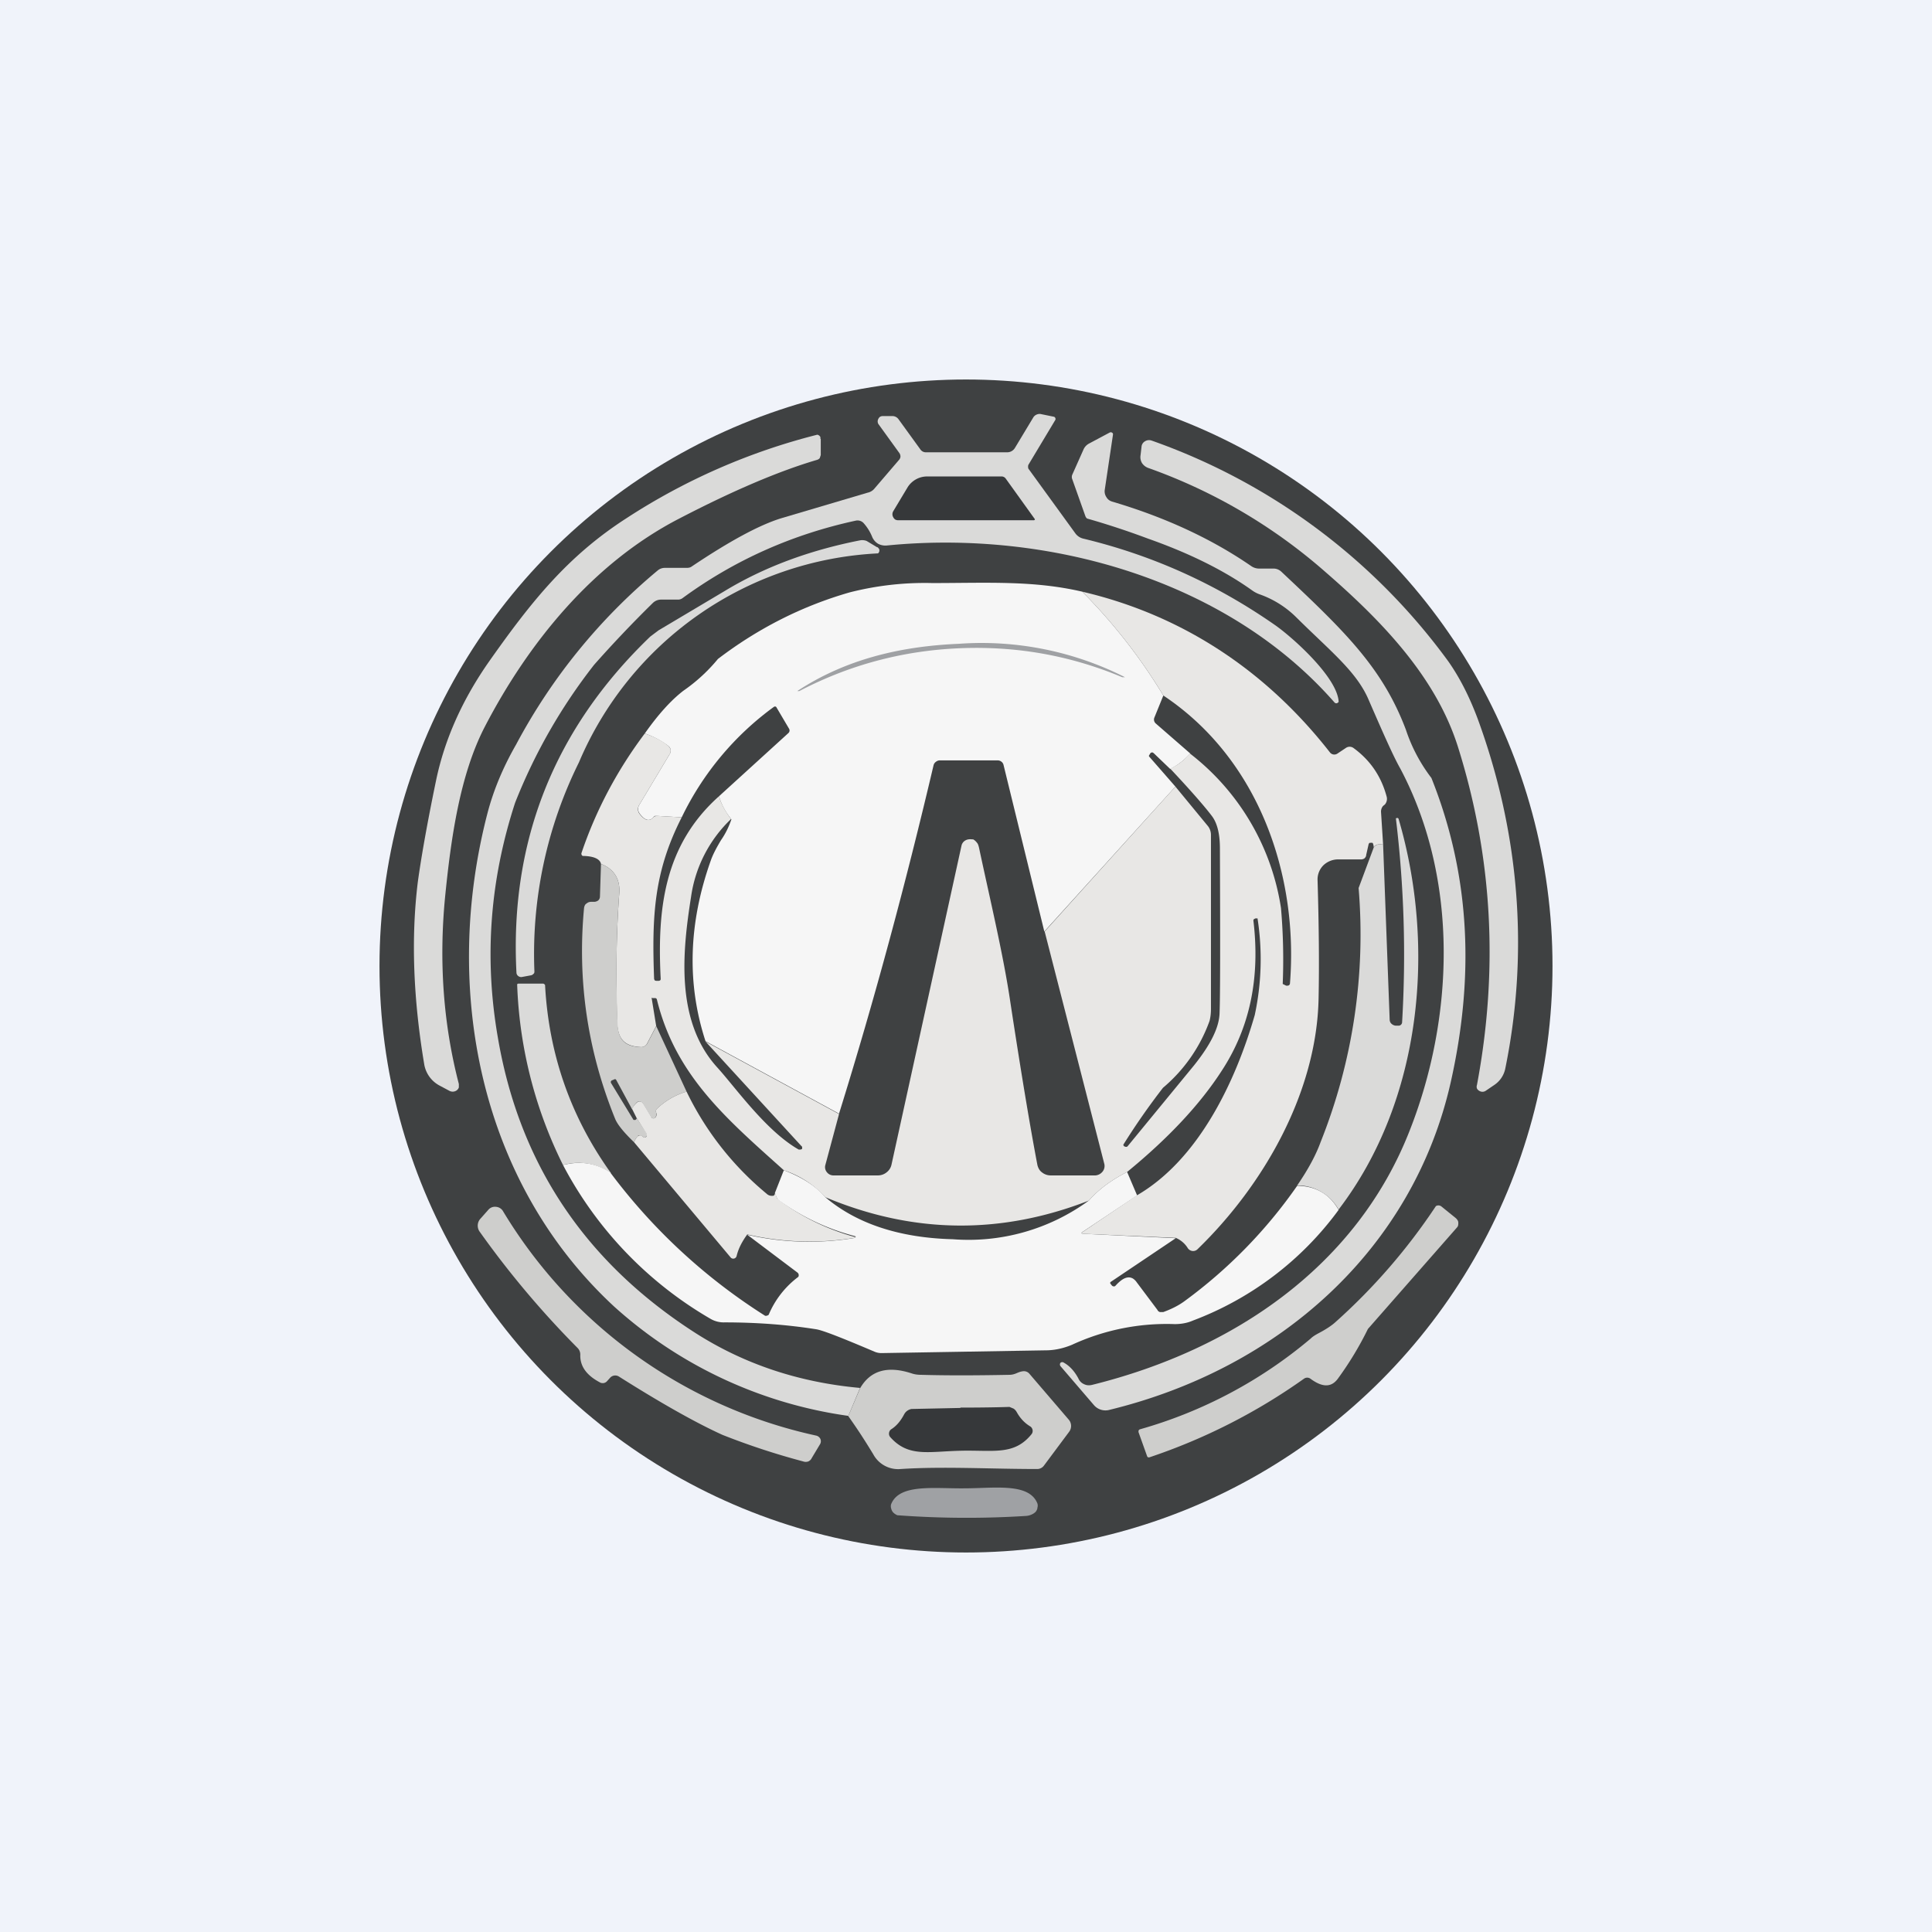 <!-- by TradingView --><svg width="56" height="56" viewBox="0 0 56 56" xmlns="http://www.w3.org/2000/svg"><path fill="#F0F3FA" d="M0 0h56v56H0z"/><circle cx="28" cy="28" r="17" fill="#3F4142"/><path d="m32.26 12.6-.24 1.61a.3.3 0 0 0 .05.2c.04.07.1.11.17.13 1.52.45 2.87 1.07 4.03 1.87a.4.4 0 0 0 .21.07h.43c.1 0 .18.04.24.1 1.83 1.72 2.92 2.77 3.6 4.57a4.76 4.76 0 0 0 .74 1.4c1.16 2.9 1.23 5.84.56 8.82-1.09 4.83-4.96 8.3-9.91 9.5a.44.44 0 0 1-.43-.14l-.97-1.13a.08.08 0 0 1 0-.1.08.08 0 0 1 .1 0c.18.1.32.27.42.46.03.07.09.13.16.16.08.04.16.04.24.02 4.15-1.03 7.68-3.48 9.2-7.37 1.27-3.22 1.45-7.24-.27-10.49-.2-.35-.5-1.03-.93-2.02-.35-.8-1.09-1.38-2.07-2.35a2.85 2.85 0 0 0-1.07-.68.87.87 0 0 1-.23-.12c-.8-.57-1.8-1.07-3.02-1.5a23 23 0 0 0-1.76-.58.16.16 0 0 1-.05-.07l-.38-1.07a.17.17 0 0 1 0-.13l.33-.74a.36.36 0 0 1 .15-.16l.6-.32a.07.07 0 0 1 .1.03v.04ZM23.79 12.72v.47l-.03.09a.16.16 0 0 1-.08.05c-1.12.33-2.45.9-3.99 1.7-2.52 1.3-4.38 3.62-5.63 6.02-.73 1.4-.99 3.25-1.16 4.96-.18 1.87-.05 3.68.4 5.41v.1a.18.18 0 0 1-.07.09.2.2 0 0 1-.2.01l-.3-.16a.86.86 0 0 1-.43-.59c-.32-1.9-.39-3.67-.19-5.3.09-.66.26-1.65.53-2.95.25-1.2.77-2.36 1.56-3.48 1.2-1.7 2.25-3.02 3.96-4.12a18.34 18.34 0 0 1 5.53-2.42.13.13 0 0 1 .09.07v.05Z" fill="#DADAD9"/><path d="m43.31 31.45-.25.17a.17.17 0 0 1-.18 0 .16.16 0 0 1-.07-.07.15.15 0 0 1 0-.1c.63-3.35.45-6.62-.55-9.8-.63-2-2.16-3.61-3.83-5.06a15.76 15.76 0 0 0-5.13-3.02.37.37 0 0 1-.2-.15.34.34 0 0 1-.04-.23l.03-.26a.2.2 0 0 1 .1-.14.22.22 0 0 1 .19-.02 18.07 18.07 0 0 1 8.6 6.4c.33.47.61 1.02.85 1.66 1.2 3.27 1.5 6.73.8 10.15a.75.75 0 0 1-.32.47ZM14.97 28.2c-.2-3.83 1.1-7.08 3.88-9.75l.24-.18 1.9-1.13c1.15-.7 2.47-1.19 3.95-1.48.06-.01.13 0 .18.02l.3.18c.03 0 .04.03.06.05a.11.11 0 0 1-.03.13 9.95 9.95 0 0 0-8.67 6.06 12.49 12.49 0 0 0-1.29 6.05c0 .03 0 .06-.03.08a.12.12 0 0 1-.07.04l-.27.05a.14.14 0 0 1-.1-.03.13.13 0 0 1-.05-.09Z" fill="#DADAD9"/><path d="M31.37 17.15a16 16 0 0 1 2.35 3.01l-.26.64a.15.15 0 0 0 .04.17l1 .87c-.15.17-.33.32-.58.45l-.48-.46-.03-.02h-.02a.06.06 0 0 0-.05.03l-.03.05a.03.03 0 0 0 0 .04l.76.87-3.8 4.2-1.18-4.82a.17.17 0 0 0-.06-.1.18.18 0 0 0-.11-.04h-1.69a.18.18 0 0 0-.1.04.17.17 0 0 0-.07.1c-.8 3.4-1.7 6.76-2.74 10.1l-3.87-2.1c-.54-1.65-.5-3.4.15-5.23.05-.15.15-.35.3-.6.14-.2.23-.4.3-.6-.17-.21-.29-.43-.36-.67l2.01-1.83a.1.1 0 0 0 .02-.13l-.36-.61a.05.05 0 0 0-.06-.03l-.02.01a8.55 8.55 0 0 0-2.67 3.2l-.7-.04h-.08a.16.16 0 0 0-.05.05c-.12.12-.25.07-.39-.12a.22.22 0 0 1-.01-.25l.88-1.47a.18.18 0 0 0 .03-.13.2.2 0 0 0-.07-.11c-.2-.15-.42-.27-.68-.36.4-.57.78-.98 1.12-1.24a4.9 4.9 0 0 0 1-.92c1.18-.9 2.46-1.54 3.82-1.93a8.8 8.8 0 0 1 2.39-.27c1.6 0 2.93-.08 4.35.25Z" fill="#F6F6F6"/><path d="M40.09 24.48c-.14-.02-.23 0-.27.08a.51.51 0 0 0-.02-.1.06.06 0 0 0-.02-.03.07.07 0 0 0-.04 0h-.04a.07.07 0 0 0-.03.04l-.07.31c0 .04-.02.07-.05.1a.17.17 0 0 1-.1.03h-.66a.62.62 0 0 0-.43.17.58.58 0 0 0-.17.42c.04 1.34.05 2.49.03 3.43-.05 2.72-1.58 5.41-3.51 7.28a.18.18 0 0 1-.15.05.19.19 0 0 1-.13-.08.75.75 0 0 0-.35-.3l-2.71-.12h-.01l-.01-.01v-.02l1.6-1.08c1.8-1.04 2.87-3.32 3.42-5.23a7.7 7.7 0 0 0 .08-2.8h-.06l-.02.01-.02.01a.05.05 0 0 0-.02.04c.2 1.66-.1 3.11-.92 4.36-.62.96-1.53 1.94-2.74 2.93-.47.24-.84.52-1.11.83-2.57 1-5.11.96-7.64-.1a2.81 2.81 0 0 0-1.2-.78c-1.65-1.48-3.14-2.74-3.68-4.95a.05.05 0 0 0-.02-.03.06.06 0 0 0-.04-.01h-.07a.01.01 0 0 0-.02 0v.01l.13.8-.26.5a.18.18 0 0 1-.07.08.19.19 0 0 1-.1.03c-.48-.02-.68-.22-.7-.71-.04-1.3-.03-2.55.06-3.75.03-.41-.15-.7-.53-.85-.03-.14-.2-.22-.5-.23h-.03a.08.08 0 0 1-.03-.03.08.08 0 0 1 0-.07c.42-1.24 1.04-2.4 1.83-3.45.26.09.49.2.68.36.03.03.06.07.07.11 0 .05 0 .1-.03.13l-.88 1.47a.22.22 0 0 0 0 .25c.15.2.28.24.4.12a.16.16 0 0 1 .05-.04l.08-.01.7.04c-.8 1.57-.87 2.84-.8 4.69l.02.04.04.01h.07a.07.07 0 0 0 .05-.02l.01-.02v-.03c-.1-2 .09-3.85 1.69-5.28.07.24.2.46.35.66A3.86 3.86 0 0 0 20.03 26c-.25 1.58-.46 3.6.76 4.94.52.57 1.41 1.84 2.36 2.38h.05l.04-.01a.06.06 0 0 0 .01-.05c0-.01 0-.03-.02-.04l-2.78-3.03 3.87 2.1-.4 1.49a.23.23 0 0 0 .05.2.24.24 0 0 0 .2.09h1.28a.4.4 0 0 0 .25-.09.38.38 0 0 0 .14-.22l2.03-9.25a.23.23 0 0 1 .07-.12.25.25 0 0 1 .13-.06c.05-.01.1 0 .14 0 .05.03.08.06.11.1.03.03.05.1.07.2.32 1.5.7 3.08.9 4.45.31 2.03.57 3.59.78 4.69.02.08.06.16.13.21a.4.4 0 0 0 .25.09h1.3a.29.29 0 0 0 .2-.1.26.26 0 0 0 .06-.23L30.28 27l3.79-4.2.93 1.13c.07.08.1.18.1.27v5.04c0 .12-.01.23-.04.35a4.54 4.54 0 0 1-1.35 1.94 19.89 19.89 0 0 0-1.15 1.65.07.07 0 0 0 .03.05h.01a.07.07 0 0 0 .08 0l1.93-2.35c.48-.6.73-1.1.74-1.52.02-.54.02-2.12.01-4.76 0-.41-.07-.72-.22-.93-.17-.23-.57-.7-1.22-1.39.25-.12.43-.27.57-.44a6.99 6.99 0 0 1 2.64 4.48 17.22 17.22 0 0 1 .05 2.2l.1.05h.04a.07.07 0 0 0 .07-.06c.25-3.13-.89-6.5-3.67-8.35a16 16 0 0 0-2.35-3.01c2.95.69 5.36 2.33 7.18 4.66a.16.16 0 0 0 .22.03l.24-.16a.19.19 0 0 1 .22 0c.48.35.8.81.96 1.4a.25.25 0 0 1-.05.24l-.05.04a.25.25 0 0 0-.06.18l.06.94Z" fill="#E8E7E5"/><path d="M38.8 35.06a1.36 1.36 0 0 0-1.2-.7c.33-.48.55-.9.68-1.26a16.22 16.22 0 0 0 1.1-7.36l.44-1.18c.04-.07.13-.1.27-.08l.19 5.07c0 .05.02.1.06.13a.2.2 0 0 0 .13.05h.07a.1.1 0 0 0 .07-.03.1.1 0 0 0 .03-.06 32.94 32.94 0 0 0-.18-5.92l.03-.01a.04.04 0 0 1 .05.03c1.08 3.68.69 8.14-1.74 11.32Z" fill="#DADAD9"/><path d="m19.02 29.74.88 1.9c-.33.1-.62.27-.86.5a.1.1 0 0 0-.02.11c.01.05 0 .1-.02.14l-.03.02a.07.07 0 0 1-.06 0 .07.07 0 0 1-.03-.02l-.24-.4a.11.11 0 0 0-.08-.06.12.12 0 0 0-.1.02c-.05.05-.1.11-.14.2l-.46-.85-.02-.02h-.02l-.07.03a.06.06 0 0 0-.04.03.06.06 0 0 0 0 .05l.64 1.05.01.02h.02a.06.06 0 0 0 .04 0c.03-.02.04-.04.03-.06l.3.46v.05c0 .02-.01.03-.03.04a.08.08 0 0 1-.06.01.08.08 0 0 1-.05-.03.09.09 0 0 0-.05-.02.1.1 0 0 0-.05 0 .1.1 0 0 0-.03.03.47.47 0 0 0-.1.17c-.3-.29-.48-.51-.55-.68-.8-1.97-1.1-4.01-.9-6.12.01-.05.03-.1.07-.12a.2.2 0 0 1 .12-.05h.1c.05 0 .09-.02.12-.04a.16.16 0 0 0 .05-.12l.03-.94c.38.15.56.44.53.85-.09 1.2-.1 2.45-.05 3.75.01.5.21.7.69.71a.2.2 0 0 0 .1-.03.18.18 0 0 0 .07-.07l.26-.5Z" fill="#CECECC"/><path d="M17.7 34a1.62 1.62 0 0 0-1.38-.23 12.71 12.71 0 0 1-1.33-5.24.05.05 0 0 1 .04-.02h.7c.03 0 .04.01.05.02.02.01.02.03.02.04.11 1.99.74 3.8 1.9 5.42Z" fill="#DADAD9"/><path d="M19.9 31.64a8.79 8.79 0 0 0 2.32 2.96c.05.05.12.07.19.06.03 0 .05-.04.06-.09.03.12.06.19.09.2a6.6 6.6 0 0 0 2.24 1.09v.02h-.03a8.04 8.04 0 0 1-3.11-.1c-.16.22-.26.42-.31.63a.1.1 0 0 1-.17.04l-2.8-3.34a.47.47 0 0 1 .1-.17.1.1 0 0 1 .03-.02.1.1 0 0 1 .05-.01c.02 0 .04 0 .05.02.02.02.03.03.05.03h.06a.07.07 0 0 0 .03-.05l-.01-.05-.29-.46-.13-.26a.57.57 0 0 1 .15-.19.12.12 0 0 1 .09-.02c.02 0 .03 0 .05.02l.03.03.24.4c0 .02.02.02.03.03a.07.07 0 0 0 .06 0l.03-.02a.14.14 0 0 0 .02-.14.1.1 0 0 1 .02-.11c.24-.23.53-.4.86-.5Z" fill="#E8E7E5"/><path d="M17.7 34a16.8 16.8 0 0 0 4.48 4.14.14.14 0 0 0 .1-.03 2.66 2.66 0 0 1 .86-1.1.1.1 0 0 0-.02-.12l-1.46-1.1a8.04 8.04 0 0 0 3.13.09l.01-.02v-.02l-.02-.01a6.6 6.6 0 0 1-2.22-1.05c-.03-.02-.06-.1-.1-.2l.26-.66c.52.2.92.45 1.2.78.91.77 2.15 1.18 3.7 1.22a5.91 5.91 0 0 0 3.94-1.12c.27-.31.64-.59 1.11-.83l.29.68-1.6 1.07-.01.01v.02l.02.01 2.71.13-1.89 1.27a.03.03 0 0 0-.01.02v.02l.04.05a.08.08 0 0 0 .1.03l.02-.02c.2-.22.36-.28.5-.2a.4.4 0 0 1 .11.11l.6.8c.01.03.04.05.07.06h.1c.22-.08.43-.18.62-.32a14.15 14.15 0 0 0 3.26-3.34c.54.01.94.24 1.2.7a9.29 9.29 0 0 1-4.23 3.21c-.16.07-.34.1-.52.1a6.55 6.55 0 0 0-2.98.6c-.24.1-.5.16-.76.16l-4.76.08a.5.5 0 0 1-.2-.04c-.94-.4-1.5-.62-1.69-.65-.82-.13-1.71-.2-2.66-.2a.76.76 0 0 1-.4-.1 11.15 11.15 0 0 1-4.28-4.46c.5-.13.96-.06 1.38.22Z" fill="#F6F6F6"/><path d="M33.32 42.24a.06.06 0 0 1-.04 0l-.02-.01-.01-.02-.25-.7v-.03a.06.06 0 0 1 .04-.05 13.26 13.26 0 0 0 4.95-2.63c.06-.06.13-.1.2-.14.25-.13.41-.24.51-.33a17.42 17.42 0 0 0 2.92-3.37.14.14 0 0 1 .16.01l.42.34c.04.04.07.08.07.13s0 .1-.04.14l-2.58 2.94a9.52 9.52 0 0 1-.87 1.44c-.19.26-.45.26-.8 0a.16.16 0 0 0-.18 0 17.11 17.11 0 0 1-4.48 2.28ZM23.65 41.61a.18.18 0 0 1 .13.1.17.17 0 0 1-.01.15l-.24.4a.2.2 0 0 1-.1.1.22.22 0 0 1-.15 0 20.95 20.95 0 0 1-2.34-.77c-.75-.34-1.75-.9-3-1.69a.2.2 0 0 0-.26.04l-.09.1a.17.17 0 0 1-.1.05c-.04 0-.07 0-.1-.02-.4-.21-.58-.48-.57-.8a.27.27 0 0 0-.08-.2 26.9 26.9 0 0 1-2.83-3.36.3.3 0 0 1 .02-.39l.23-.26a.25.25 0 0 1 .21-.08.26.26 0 0 1 .2.11 14.1 14.1 0 0 0 9.08 6.52Z" fill="#CECECC"/><path d="M27.95 43.14c.87 0 1.88-.17 2.12.44a.2.2 0 0 1 0 .12c0 .04-.02.08-.05.12a.37.37 0 0 1-.12.08.45.45 0 0 1-.16.04 27.15 27.15 0 0 1-3.73-.02.38.38 0 0 1-.12-.08.26.26 0 0 1-.06-.12.2.2 0 0 1 0-.12c.24-.6 1.24-.45 2.12-.46Z" fill="#9FA1A4"/><path d="m24.93 40.23-.34.81a12.76 12.76 0 0 1-6.79-3.17c-3.91-3.62-4.99-9.22-3.67-14.3.17-.65.44-1.31.83-1.99a16.87 16.87 0 0 1 4.11-5.05.32.32 0 0 1 .2-.07h.64c.05 0 .1-.01.14-.04 1.09-.73 1.95-1.2 2.6-1.4l2.5-.74a.34.34 0 0 0 .18-.1l.72-.84a.17.17 0 0 0 .05-.1.18.18 0 0 0-.04-.12l-.6-.83a.15.15 0 0 1 0-.15.15.15 0 0 1 .05-.06.16.16 0 0 1 .08-.02h.27a.22.22 0 0 1 .19.1l.63.87a.19.19 0 0 0 .15.08h2.36a.26.26 0 0 0 .23-.13l.53-.88a.2.2 0 0 1 .09-.08.21.21 0 0 1 .12-.02l.39.08a.06.06 0 0 1 .04.04.06.06 0 0 1 0 .05l-.78 1.3a.12.12 0 0 0-.01.06c0 .02 0 .05.02.07l1.35 1.86a.4.4 0 0 0 .22.15c2 .48 3.85 1.31 5.57 2.51.5.35 1.78 1.49 1.84 2.2v.03l-.04.03a.07.07 0 0 1-.08-.02c-3.1-3.54-8.27-5.01-12.96-4.55a.45.45 0 0 1-.27-.05.42.42 0 0 1-.17-.2 1.38 1.38 0 0 0-.25-.4.24.24 0 0 0-.22-.07c-1.85.4-3.53 1.15-5.03 2.25a.22.22 0 0 1-.13.04h-.5a.34.34 0 0 0-.23.1 35.49 35.49 0 0 0-1.7 1.79 16.04 16.04 0 0 0-2.29 4c-.73 2.24-.9 4.5-.5 6.8.62 3.65 2.52 6.5 5.7 8.55 1.43.92 3.03 1.45 4.8 1.61Z" fill="#DADAD9"/><path d="m29.15 13.87.84 1.17a.02.02 0 0 1 0 .03l-.02.01h-3.92a.2.2 0 0 1-.1-.02.18.18 0 0 1-.06-.07.17.17 0 0 1 0-.17l.42-.7a.67.67 0 0 1 .56-.31h2.15a.15.15 0 0 1 .13.06Z" fill="#36383A"/><path d="M27.8 18.66a9.21 9.21 0 0 1 4.81.97h-.08c-1.5-.63-3.07-.91-4.72-.84-1.64.07-3.18.48-4.62 1.23-.03.02-.05.01-.08.01 1.4-.92 2.99-1.3 4.7-1.37Z" fill="#9FA1A4"/><path d="m24.59 41.04.34-.8c.3-.52.8-.66 1.5-.43.09.03.18.04.28.04.68.02 1.53.02 2.54 0 .18 0 .24-.08.38-.1a.21.21 0 0 1 .2.06l1.14 1.33a.28.28 0 0 1 .02.36l-.73.98a.24.24 0 0 1-.2.1c-1.36 0-2.71-.08-3.95 0a.82.82 0 0 1-.8-.43c-.23-.38-.47-.75-.72-1.1Z" fill="#CECECC"/><path d="M27.84 40.8c.94 0 1.41-.02 1.42-.02l.12.05a.3.3 0 0 1 .09.1c.1.18.23.32.4.42a.16.16 0 0 1 .06.1.15.15 0 0 1-.03.12c-.5.62-1.09.46-2.04.48-.95.02-1.53.2-2.06-.4a.15.15 0 0 1-.03-.12.15.15 0 0 1 .06-.1c.16-.1.28-.25.38-.44a.3.3 0 0 1 .09-.1.32.32 0 0 1 .12-.05l1.42-.03Z" fill="#36383A"/></svg>